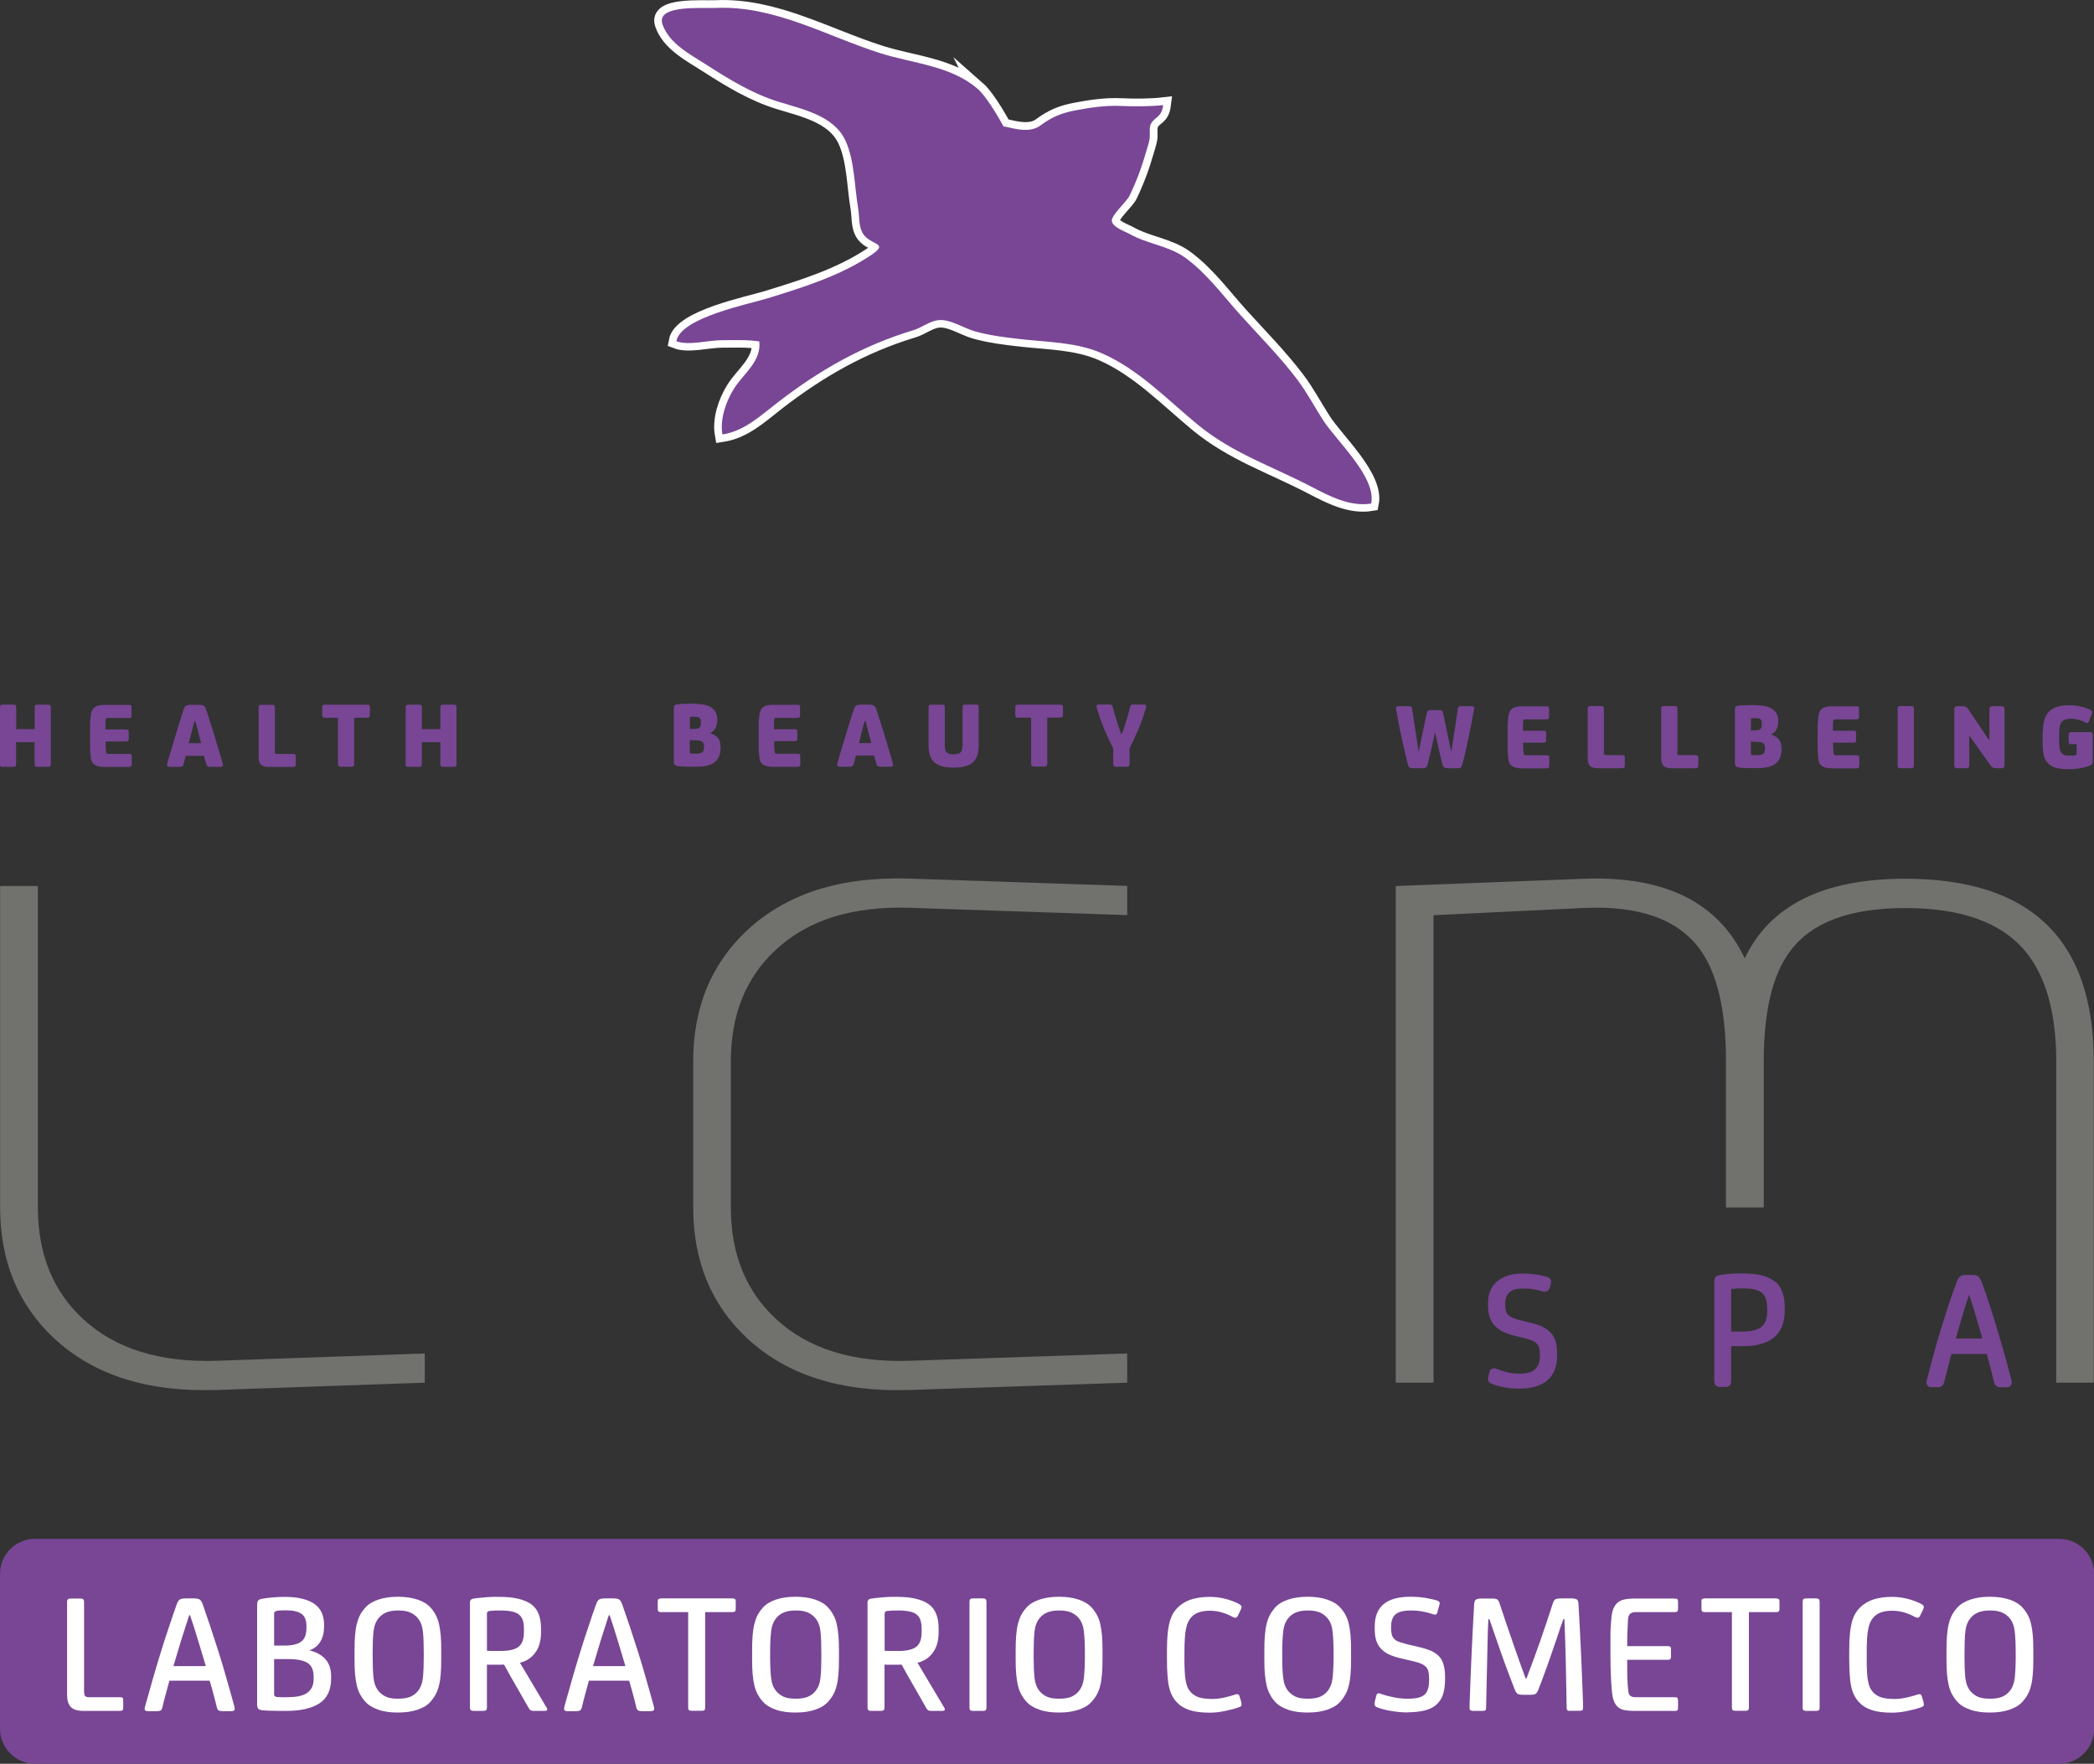 <?xml version="1.0" encoding="UTF-8"?>
<svg id="Livello_2" data-name="Livello 2" xmlns="http://www.w3.org/2000/svg" viewBox="0 0 166.38 140.14">
  <rect x="0" y="0" width="166.38" height="140.14" fill="#333333" stroke="none"/>
  <defs>
    <style>
      .cls-1 {
        fill: none;
        stroke: #fff;
        stroke-miterlimit: 22.93;
        stroke-width: 1.21px;
      }

      .cls-2 {
        fill: #71716e;
      }

      .cls-2, .cls-3, .cls-4 {
        stroke-width: 0px;
      }

      .cls-3 {
        fill: #fff;
      }

      .cls-4 {
        fill: #784695;
      }
    </style>
  </defs>
  <g id="Livello_1-2" data-name="Livello 1">
    <g>
      <path class="cls-1" d="M77.68,7.05c-2.12-1.84-5.11-2.01-7.69-2.82-4.3-1.36-8.46-3.82-13.11-3.61-1.1.05-4.79-.28-4.24,1.31.54,1.54,2.22,2.39,3.51,3.22,1.81,1.16,3.65,2.29,5.72,2.93,1.86.58,4.37,1.08,5.3,3.07.73,1.56.72,3.67,1.01,5.36.14.8-.02,1.75.64,2.34.68.62,1.71.52.41,1.4-2.5,1.67-5.41,2.57-8.27,3.45-1.48.46-6.88,1.52-7.22,3.4.96.37,2.54-.08,3.61-.08,1,0,2.03-.05,2.98.1.18,1.6-1.28,2.57-2.03,3.78-.63,1.01-1.11,2.42-.9,3.61,1.73-.27,2.99-1.45,4.31-2.48,3.36-2.61,6.81-4.58,10.88-5.81.65-.2,1.27-.71,1.95-.79.94-.11,1.98.61,2.87.87,1.21.35,2.47.5,3.72.64,2.14.24,4.42.24,6.42,1.12,2.89,1.26,5.17,3.65,7.59,5.65,2.8,2.31,5.94,3.32,9.11,4.98,1.42.74,3.04,1.58,4.7,1.31.43-2.1-2.79-5-3.83-6.65-.69-1.08-1.27-2.19-2.05-3.22-1.37-1.81-2.97-3.42-4.49-5.1-1.41-1.56-2.67-3.31-4.39-4.56-1.31-.95-3.01-1.09-4.41-1.88-.39-.22-1.37-.54-1.43-1.04-.05-.46,1.16-1.51,1.41-2.01.54-1.12.98-2.3,1.32-3.5.09-.32.21-.66.27-1,.05-.27-.04-.93.09-1.18.31-.62.86-.48.99-1.52-.94.11-2.29.12-3.34.07-1.24-.06-2.47.13-3.63.35-1.17.22-1.92.56-2.81,1.22-1,.74-2.74-.01-2.9.07,0,0-1.18-2.23-2.08-3.02Z"/>
      <path class="cls-4" d="M77.68,7.06c-2.12-1.84-5.11-2.01-7.69-2.82-4.3-1.36-8.46-3.82-13.11-3.61-1.1.05-4.79-.28-4.24,1.31.54,1.54,2.22,2.39,3.51,3.22,1.81,1.16,3.65,2.29,5.72,2.93,1.86.58,4.37,1.08,5.3,3.07.73,1.56.72,3.67,1.01,5.36.14.8-.02,1.75.64,2.34.68.62,1.71.52.41,1.4-2.5,1.67-5.41,2.57-8.27,3.45-1.48.46-6.88,1.52-7.22,3.4.96.37,2.54-.08,3.61-.08,1,0,2.03-.05,2.98.1.18,1.6-1.28,2.57-2.03,3.78-.63,1.01-1.11,2.42-.9,3.61,1.73-.27,2.98-1.45,4.31-2.48,3.36-2.61,6.81-4.58,10.88-5.81.65-.2,1.27-.71,1.95-.79.94-.11,1.98.61,2.87.87,1.21.35,2.47.5,3.72.64,2.14.24,4.42.24,6.42,1.12,2.89,1.26,5.17,3.65,7.59,5.65,2.8,2.31,5.94,3.32,9.11,4.98,1.42.74,3.04,1.58,4.7,1.31.43-2.1-2.79-5-3.84-6.65-.69-1.08-1.27-2.19-2.05-3.22-1.37-1.81-2.97-3.42-4.49-5.1-1.41-1.56-2.67-3.31-4.39-4.56-1.31-.95-3.01-1.09-4.41-1.88-.39-.22-1.37-.54-1.43-1.04-.05-.46,1.16-1.51,1.41-2.01.54-1.12.98-2.3,1.32-3.5.09-.32.21-.66.27-1,.05-.27-.04-.93.09-1.18.31-.62.86-.48.99-1.52-.94.11-2.29.12-3.34.07-1.24-.06-2.47.13-3.63.35-1.17.22-1.92.56-2.81,1.22-1,.74-2.74-.01-2.9.07,0,0-1.18-2.23-2.08-3.02"/>
      <path class="cls-4" d="M123.22,105.9c-.17-.19-.39-.35-.66-.48-.26-.13-.57-.23-.95-.32l-.82-.2c-.2-.05-.39-.11-.55-.17-.14-.05-.26-.13-.36-.21-.09-.08-.16-.18-.21-.3-.05-.13-.07-.3-.07-.5v-.13c0-.83.44-1.21,1.4-1.21.3,0,.57.02.79.05.22.03.47.09.75.17.16.05.29.04.4-.02.06-.04.15-.11.19-.25l.1-.33c.02-.12.02-.22-.02-.32-.07-.16-.25-.21-.31-.23-.27-.08-.56-.15-.88-.19-.33-.04-.68-.07-1.06-.07-.82,0-1.48.2-1.97.6-.51.41-.76,1.01-.76,1.78v.2c0,.66.18,1.18.52,1.55.33.36.84.63,1.51.79l.87.21c.26.07.47.14.64.21.15.07.27.14.35.24.08.09.14.2.17.33.04.14.06.33.06.54v.14c0,.44-.12.77-.38,1.01-.26.24-.67.36-1.24.36-.35,0-.67-.04-.99-.12-.32-.08-.6-.17-.83-.27-.15-.06-.28-.06-.39,0-.07.04-.15.11-.18.26l-.1.43c-.05.21.05.4.26.49.31.13.66.22,1.03.29.37.07.77.1,1.23.1.93,0,1.66-.22,2.17-.64.52-.43.79-1.1.79-1.97v-.21c0-.35-.04-.64-.11-.9-.07-.27-.2-.5-.38-.7"/>
      <path class="cls-4" d="M140.42,103.93v.17c0,.64-.15,1.08-.45,1.32-.31.25-.82.38-1.53.38h-.57c-.11,0-.22,0-.32,0v-3.3c0-.08.01-.08.07-.09.24-.03.55-.04.91-.04.71,0,1.2.12,1.48.37.27.24.4.64.4,1.2M141.02,101.82c-.28-.22-.63-.38-1.06-.49-.42-.1-.92-.15-1.48-.15-.34,0-.67.01-.99.03-.32.02-.61.06-.87.1-.14.03-.24.08-.31.16-.07.09-.1.2-.1.36v7.92c0,.27.17.45.43.45h.48c.26,0,.43-.18.43-.45v-2.79c.14,0,.26,0,.39,0h.6c1.03,0,1.83-.23,2.39-.67.58-.46.88-1.19.88-2.18v-.17c0-.48-.06-.9-.18-1.24-.13-.37-.33-.67-.61-.89"/>
      <path class="cls-4" d="M157.52,106.35h-2.12l.26-.9c.12-.4.23-.79.34-1.16h0c.07-.26.16-.54.27-.87.06-.19.12-.38.19-.56.06.18.12.37.18.56.11.33.2.62.27.87l.09.31c.08.28.17.56.25.85l.26.9ZM159.01,106.69c-.29-.98-.58-1.95-.88-2.87-.1-.3-.2-.59-.3-.89l-.04-.13c-.11-.35-.23-.68-.36-.99-.09-.21-.18-.34-.28-.41-.1-.07-.24-.1-.46-.1h-.47c-.22,0-.37.03-.46.1-.1.07-.18.19-.27.41-.12.31-.24.64-.36.99l-.35,1.03c-.32.97-.62,1.94-.89,2.88-.28.97-.55,1.98-.81,3.01-.03.15-.01.27.06.36.05.06.15.14.33.14h.52c.24,0,.42-.14.48-.38l.58-2.26h2.81c.1.35.19.69.28,1.04.1.4.21.81.31,1.23.06.24.24.38.48.38h.51c.18,0,.27-.07.32-.14.08-.1.1-.22.07-.39-.26-1.02-.53-2.02-.81-2.99"/>
      <path class="cls-2" d="M166.38,109.86h-3v-25.53c0-3.87-.83-6.79-2.47-8.76-1.9-2.28-5.07-3.42-9.52-3.42s-7.45,1.14-9.15,3.42c-1.4,1.86-2.1,4.78-2.1,8.76v11.61h-3v-11.61c0-4.06-.7-7.04-2.1-8.94-1.75-2.36-4.8-3.44-9.15-3.25l-11.99.58v37.14h-3v-39.46l14.99-.58c6.4-.23,10.65,1.88,12.74,6.33,2-4.22,6.25-6.33,12.74-6.33,9.99,0,14.99,4.84,14.99,14.51v25.53Z"/>
      <path class="cls-2" d="M89.56,109.86l-17.24.58c-5.5.19-9.82-1.18-12.97-4.12-2.85-2.67-4.27-6.13-4.27-10.39v-11.61c0-4.25,1.42-7.72,4.27-10.39,3.15-2.94,7.47-4.31,12.97-4.12l17.24.58v2.32l-17.24-.58c-4.55-.15-8.1.95-10.65,3.31-2.4,2.21-3.6,5.17-3.6,8.88v11.61c0,3.71,1.2,6.67,3.6,8.88,2.55,2.36,6.1,3.46,10.65,3.31l17.24-.58v2.32Z"/>
      <path class="cls-2" d="M33.74,109.86l-16.49.58c-5.5.19-9.82-1.18-12.97-4.12-2.85-2.67-4.27-6.13-4.27-10.39v-25.53h3v25.53c0,3.71,1.2,6.67,3.6,8.88,2.55,2.36,6.1,3.46,10.65,3.31l16.49-.58v2.32Z"/>
      <path class="cls-4" d="M4.03,60.69c0,.11-.02.17-.05.2-.03.03-.1.04-.22.04h-.74c-.12,0-.19-.01-.22-.04-.03-.03-.05-.09-.05-.2v-1.72h-1.47v1.72c0,.11-.02.17-.05.2-.03.03-.1.04-.22.04H.26c-.12,0-.19-.01-.22-.04-.03-.03-.04-.09-.04-.2v-4.46c0-.11.02-.17.05-.2.03-.03.1-.04.22-.04h.75c.12,0,.19.01.22.04.03.03.05.09.05.2v1.7h1.47v-1.7c0-.11.01-.17.04-.2.03-.03.1-.04.22-.04h.75c.12,0,.19.01.22.04.03.03.05.09.05.2v4.46Z"/>
      <path class="cls-4" d="M8.39,58.9c0,.16,0,.31.01.46,0,.15.02.28.03.4.01.06.03.09.05.11.02.02.06.03.11.03h1.62c.12,0,.19.01.22.04.03.03.04.09.04.2v.56c0,.09-.01.15-.04.19-.03.03-.1.05-.22.05h-1.84c-.19,0-.35-.01-.49-.04-.14-.02-.25-.07-.35-.13s-.17-.14-.22-.24c-.05-.1-.09-.23-.1-.4-.02-.23-.04-.47-.05-.72,0-.25,0-.5,0-.75v-.46c0-.16,0-.36,0-.58,0-.22.02-.44.04-.65.02-.2.05-.36.1-.48.05-.12.12-.22.21-.29.09-.07.21-.12.35-.15.14-.03.32-.04.52-.04h1.82c.12,0,.19.01.22.04.02.03.03.09.03.2v.57c0,.09-.01.15-.03.18-.02.03-.1.05-.22.05h-1.62c-.07,0-.12.01-.14.03-.03.02-.04.06-.05.12,0,.08,0,.19-.01.34,0,.15,0,.29-.01.42h1.61c.1,0,.16.01.2.04.03.03.05.09.05.18v.53c0,.08-.02.14-.05.16-.03.03-.1.04-.2.04h-1.62Z"/>
      <path class="cls-4" d="M15.98,59.05c-.03-.12-.06-.25-.1-.4-.04-.14-.08-.29-.12-.44-.04-.15-.08-.3-.12-.46-.04-.15-.08-.29-.11-.43h-.08c-.04.13-.08.27-.12.43-.04.15-.08.31-.12.46-.04.15-.08.3-.11.44-.04.14-.07.27-.1.4h1ZM16.78,60.93c-.08,0-.14,0-.19-.01-.05-.01-.09-.02-.11-.04-.03-.02-.05-.04-.06-.08-.01-.03-.03-.07-.04-.12l-.18-.63h-1.44l-.17.63s-.03.09-.04.12c-.01.03-.03.06-.06.08-.03.02-.07.04-.11.04-.05,0-.11.01-.19.01h-.66c-.09,0-.15-.01-.19-.03-.04-.02-.07-.07-.07-.13,0-.03,0-.07.02-.12.01-.06.04-.15.08-.3.21-.72.42-1.4.62-2.06.19-.66.4-1.31.61-1.94.04-.13.1-.22.18-.27.08-.05.2-.08.36-.08h.69c.16,0,.28.03.36.08.08.05.14.14.18.27.21.63.42,1.28.62,1.94.2.66.41,1.35.62,2.06.04.14.07.24.08.3.02.06.02.1.02.12,0,.07-.02.11-.06.13-.04.02-.11.03-.19.03h-.68Z"/>
      <path class="cls-4" d="M21.83,59.72c0,.06.01.1.04.13.03.03.07.05.15.05h1.22c.12,0,.2.02.22.05.03.03.04.1.04.2v.55c0,.1-.01.16-.04.19-.03.03-.1.05-.22.05h-1.85c-.32,0-.53-.06-.66-.19-.12-.12-.18-.34-.18-.64v-3.87c0-.11.02-.17.05-.2.03-.03.1-.04.22-.04h.76c.12,0,.19.01.22.04.03.02.04.09.04.2v3.48Z"/>
      <path class="cls-4" d="M25.85,57.03c-.1,0-.17-.01-.2-.05-.03-.03-.05-.09-.05-.18v-.57c0-.1.02-.17.05-.2.03-.03.1-.04.2-.04h3.29c.1,0,.17.01.2.04.03.03.05.09.05.2v.57c0,.09-.01.15-.05.18-.03.03-.1.05-.2.05h-1v3.65c0,.1-.02.16-.05.19-.03.03-.11.05-.23.05h-.73c-.12,0-.19-.02-.23-.05-.03-.03-.05-.1-.05-.19v-3.65h-1Z"/>
      <path class="cls-4" d="M36.27,60.69c0,.11-.02.17-.05.2-.03.03-.1.04-.22.04h-.74c-.12,0-.19-.01-.22-.04-.03-.03-.05-.09-.05-.2v-1.72h-1.47v1.72c0,.11-.02.17-.05.2-.03.03-.1.04-.22.04h-.76c-.12,0-.19-.01-.22-.04-.03-.03-.04-.09-.04-.2v-4.46c0-.11.02-.17.05-.2.03-.03.1-.04.22-.04h.75c.12,0,.19.01.22.04.03.03.05.09.05.2v1.7h1.47v-1.7c0-.11.01-.17.04-.2.03-.03.1-.04.22-.04h.75c.12,0,.19.01.22.04.03.03.05.09.05.2v4.46Z"/>
      <path class="cls-4" d="M54.82,59.75c0,.08.04.12.11.13.04,0,.08,0,.13,0h.26c.13,0,.23-.01.31-.03.07-.02.13-.05.18-.09.05-.04.09-.09.1-.16.02-.07.03-.14.03-.23v-.06c0-.18-.05-.3-.14-.37-.05-.04-.12-.07-.21-.09-.09-.02-.2-.03-.34-.03h-.44v.92ZM55.15,56.95h-.15s-.08,0-.11,0c-.05.01-.07.04-.07.08v.89h.34c.19,0,.33-.03.41-.1.08-.07.12-.19.12-.36v-.09c0-.15-.03-.25-.09-.31-.07-.08-.2-.11-.39-.11h-.07ZM55.04,55.92c.38,0,.69.03.94.08.25.06.45.14.61.27.13.11.23.23.3.38.07.15.1.32.1.51v.07c0,.25-.05.46-.15.63-.1.17-.23.3-.4.39v.02c.24.06.44.18.59.35.15.17.22.41.22.72v.1c0,.44-.12.78-.35,1.01-.3.32-.81.47-1.53.47h-.21c-.29,0-.55,0-.79-.01-.24,0-.42-.02-.52-.04-.12-.02-.2-.06-.24-.11-.04-.05-.07-.13-.07-.23v-4.26c0-.11.02-.19.06-.23.04-.04.11-.07.21-.08.17-.02.35-.04.55-.04.2,0,.4-.01.61-.01h.08Z"/>
      <path class="cls-4" d="M61.51,58.89c0,.16,0,.31.01.46,0,.15.02.28.03.4.01.06.03.09.05.11.03.02.06.03.11.03h1.62c.12,0,.19.01.22.04.03.03.04.09.04.2v.56c0,.09-.01.15-.04.19-.03.03-.1.05-.22.05h-1.84c-.19,0-.35-.01-.49-.04s-.25-.07-.35-.13-.17-.14-.22-.24c-.05-.1-.08-.23-.1-.4-.03-.23-.04-.47-.05-.72,0-.25,0-.5,0-.75v-.47c0-.16,0-.35,0-.57,0-.22.02-.44.04-.65.02-.2.05-.36.1-.48.05-.12.12-.22.21-.29.09-.07.21-.12.35-.15.14-.03.32-.04.52-.04h1.82c.12,0,.19.01.22.04.02.03.03.09.03.2v.57c0,.09-.01.15-.03.18-.02.03-.1.05-.22.05h-1.62c-.07,0-.12.01-.14.03-.03.02-.04.06-.05.12,0,.08,0,.19-.01.33,0,.15,0,.29-.01.42h1.61c.1,0,.16.01.2.04.03.03.05.09.05.18v.53c0,.08-.02.14-.05.16-.03.03-.1.04-.2.04h-1.62Z"/>
      <path class="cls-4" d="M69.23,59.04c-.03-.12-.07-.25-.1-.4-.04-.14-.08-.29-.12-.44-.04-.15-.08-.3-.12-.46-.04-.15-.08-.29-.11-.43h-.08c-.04.13-.08.27-.12.43-.04.15-.08.31-.12.46-.04.15-.08.3-.11.44-.04.14-.07.27-.1.4h1ZM70.03,60.92c-.08,0-.14,0-.19-.01-.05-.01-.09-.02-.11-.04-.03-.02-.05-.04-.06-.08-.01-.03-.03-.07-.04-.12l-.18-.63h-1.44l-.17.63s-.03.08-.04.12c-.01.03-.03.06-.06.08-.03.02-.07.04-.11.04-.05,0-.11.01-.19.01h-.66c-.09,0-.15-.01-.19-.03-.04-.02-.07-.07-.07-.13,0-.02,0-.07.02-.12.01-.06.04-.15.08-.3.21-.72.42-1.4.62-2.06.19-.66.4-1.31.61-1.94.04-.13.1-.22.18-.27.08-.05.2-.08.36-.08h.69c.16,0,.28.03.36.08.08.05.14.14.18.27.21.63.42,1.28.62,1.94.2.66.41,1.35.62,2.06.04.14.07.24.08.3s.02.1.02.12c0,.07-.02.11-.07.13-.04.02-.11.03-.19.03h-.68Z"/>
      <path class="cls-4" d="M76.49,56.22c0-.11.01-.17.04-.2.03-.03.1-.04.22-.04h.75c.12,0,.2.01.22.04.03.03.04.09.04.2v2.97c0,.33-.03.61-.1.82-.07.21-.19.39-.36.56-.31.28-.8.42-1.48.42h-.09c-.36,0-.66-.04-.9-.11-.24-.07-.44-.18-.59-.31-.17-.16-.29-.35-.36-.58-.07-.22-.1-.49-.1-.79v-2.97c0-.11.01-.17.04-.2.03-.03.1-.04.22-.04h.75c.12,0,.2.01.23.04.03.03.05.09.05.2v2.94c0,.15.01.28.03.38.02.1.06.18.12.23.1.1.28.15.53.15h.04c.25,0,.43-.05.53-.15.06-.06.09-.13.12-.23.02-.1.04-.23.04-.38v-2.94Z"/>
      <path class="cls-4" d="M80.92,57.02c-.1,0-.17-.01-.2-.05-.03-.03-.05-.09-.05-.18v-.57c0-.1.02-.17.05-.19.03-.03.1-.04.2-.04h3.29c.1,0,.17.01.2.04.03.03.05.09.05.19v.57c0,.09-.01.15-.05.18-.03.03-.09.05-.2.05h-1v3.65c0,.1-.02.16-.05.19-.04.03-.11.05-.23.05h-.72c-.12,0-.19-.02-.23-.05-.03-.03-.05-.1-.05-.19v-3.65h-1Z"/>
      <path class="cls-4" d="M88.7,60.92c-.1,0-.16-.02-.2-.05s-.05-.1-.05-.19v-1.22c-.11-.21-.23-.45-.35-.71-.12-.26-.24-.54-.36-.82-.12-.29-.23-.57-.33-.86-.1-.29-.19-.57-.27-.84-.05-.17,0-.25.14-.25h.8c.11,0,.19,0,.23.02s.08.07.1.16c.04.16.09.34.14.53.06.19.11.38.18.58s.12.38.18.56c.06.18.12.35.18.5h.04c.06-.15.12-.31.18-.5.06-.18.12-.37.18-.56.06-.19.11-.39.17-.58.05-.19.1-.37.14-.53.03-.1.06-.15.1-.16.04-.01.12-.02.23-.02h.78c.14,0,.19.08.15.25-.08.27-.17.55-.27.84-.1.29-.21.57-.33.85-.12.28-.24.55-.36.82-.12.26-.24.5-.35.71v1.23c0,.09-.02.15-.05.19-.03.03-.1.05-.2.05h-.8Z"/>
      <path class="cls-4" d="M114,58.27c-.09.46-.19.9-.29,1.34-.1.43-.2.83-.29,1.18-.03.09-.07.15-.12.19-.06.04-.16.06-.31.06h-.69c-.14,0-.24-.02-.3-.05-.06-.04-.1-.1-.12-.18-.18-.71-.35-1.45-.52-2.22-.17-.77-.31-1.53-.44-2.28-.01-.07,0-.12.03-.15.03-.03.1-.05.2-.05h.75c.09,0,.16.01.21.03.05.02.08.08.09.16.1.69.19,1.3.28,1.85s.16,1.05.23,1.52h.03c.05-.25.11-.52.16-.79.06-.27.12-.55.17-.81s.11-.52.16-.77c.05-.25.1-.48.15-.69.02-.07.05-.12.1-.15.05-.03.12-.04.22-.04h.63c.1,0,.18.01.23.04.05.03.08.08.09.15.05.21.1.44.15.69.05.25.1.51.16.77.06.27.11.54.17.81.06.27.11.54.17.79h.03c.07-.47.15-.97.23-1.52.08-.54.18-1.16.28-1.85.01-.09.04-.14.09-.16.05-.02.12-.03.21-.03h.76c.1,0,.17.02.2.05.03.03.04.08.03.15-.13.75-.28,1.51-.44,2.28-.16.77-.33,1.51-.51,2.22-.03.09-.07.15-.12.18-.05.03-.15.05-.3.05h-.69c-.15,0-.25-.02-.31-.06-.06-.04-.1-.1-.13-.19-.09-.35-.19-.74-.29-1.18-.1-.43-.2-.88-.29-1.34h-.05Z"/>
      <path class="cls-4" d="M121.02,59.01c0,.16,0,.31.01.46,0,.15.02.28.03.4.01.06.03.09.05.11.03.02.06.03.11.03h1.62c.12,0,.19.01.22.04.03.03.04.09.04.2v.56c0,.09-.02.15-.04.19-.03.03-.1.05-.22.05h-1.84c-.19,0-.35-.01-.49-.04-.14-.02-.25-.07-.35-.13-.09-.06-.17-.14-.22-.24-.05-.1-.08-.23-.1-.4-.03-.23-.04-.47-.05-.72s0-.5,0-.75v-.47c0-.16,0-.35,0-.57,0-.22.02-.44.04-.65.02-.2.05-.36.1-.48.05-.12.12-.22.21-.29.09-.07.21-.12.35-.15.14-.03.32-.04.52-.04h1.82c.12,0,.19.01.22.04.02.03.03.09.03.2v.57c0,.09-.01.15-.03.18-.02.03-.1.05-.22.05h-1.62c-.07,0-.12.01-.14.03-.03.02-.04.06-.05.12,0,.08,0,.19-.01.33,0,.15,0,.29-.01.42h1.61c.1,0,.16.01.19.04.03.03.05.09.05.18v.53c0,.08-.02.14-.05.16-.03.03-.1.04-.19.04h-1.62Z"/>
      <path class="cls-4" d="M127.42,59.82c0,.06.01.1.04.13.03.03.07.05.15.05h1.22c.12,0,.2.02.23.05.03.03.04.1.04.2v.55c0,.1-.02.16-.04.19-.03.03-.1.05-.23.05h-1.84c-.32,0-.53-.06-.66-.19-.12-.12-.18-.34-.18-.64v-3.87c0-.11.01-.17.05-.2.03-.03.1-.04.22-.04h.76c.12,0,.19.01.22.04.03.02.04.09.04.2v3.48Z"/>
      <path class="cls-4" d="M133.26,59.82c0,.06.01.1.04.13.03.03.07.05.15.05h1.22c.12,0,.2.02.23.05.03.03.04.1.04.2v.55c0,.1-.02.16-.04.19-.03.03-.1.05-.23.05h-1.84c-.32,0-.53-.06-.66-.19-.12-.12-.18-.34-.18-.64v-3.87c0-.11.01-.17.05-.2.03-.03.1-.04.22-.04h.76c.12,0,.19.01.22.04.03.02.04.09.04.2v3.48Z"/>
      <path class="cls-4" d="M139.12,59.87c0,.08.04.12.11.13.04,0,.09,0,.13,0h.26c.13,0,.24-.01.31-.03.07-.02.13-.05.18-.09.05-.04.09-.09.1-.16.02-.07.03-.14.03-.23v-.06c0-.18-.05-.3-.14-.37-.05-.04-.12-.07-.21-.09-.09-.02-.2-.03-.33-.03h-.44v.92ZM139.45,57.06h-.15s-.08,0-.11,0c-.05.01-.07.04-.07.08v.89h.34c.19,0,.33-.03.41-.1.08-.07.12-.19.12-.36v-.09c0-.15-.03-.25-.09-.31-.07-.08-.2-.11-.39-.11h-.07ZM139.34,56.03c.38,0,.69.03.94.08.25.06.45.14.61.27.13.11.23.23.3.38.07.14.1.32.1.51v.07c0,.25-.05.46-.15.63-.1.17-.23.3-.4.39v.02c.24.06.44.18.59.35.15.17.22.41.22.72v.1c0,.44-.12.78-.35,1.01-.3.32-.81.47-1.53.47h-.21c-.28,0-.55,0-.79-.01-.24,0-.42-.02-.52-.04-.12-.02-.2-.06-.24-.11-.04-.05-.06-.13-.06-.23v-4.26c0-.11.02-.19.06-.23.04-.04.11-.07.21-.08.17-.02.35-.04.55-.04.2,0,.4-.01.61-.01h.08Z"/>
      <path class="cls-4" d="M145.65,59.01c0,.16,0,.31.01.46,0,.15.02.28.03.4.01.06.03.09.05.11.03.02.06.03.11.03h1.62c.12,0,.19.01.22.04.03.03.04.09.04.2v.56c0,.09-.02.15-.04.19-.03.03-.1.05-.22.05h-1.84c-.19,0-.35-.01-.49-.04-.14-.02-.25-.07-.35-.13s-.17-.14-.22-.24c-.05-.1-.08-.23-.1-.4-.03-.23-.04-.47-.05-.72s0-.5,0-.75v-.47c0-.16,0-.35,0-.57,0-.22.02-.44.04-.65.02-.2.05-.36.1-.48.05-.12.12-.22.21-.29.09-.07.21-.12.35-.15.14-.03.32-.04.52-.04h1.82c.12,0,.19.01.22.04.02.03.03.09.03.2v.57c0,.09-.01.15-.03.18-.02.03-.1.05-.22.05h-1.62c-.07,0-.12.01-.14.03-.02.02-.04.06-.05.12,0,.08,0,.19-.01.33,0,.15,0,.29-.01.42h1.61c.1,0,.16.01.19.04.03.03.05.09.05.18v.53c0,.08-.02.14-.05.16-.03.03-.1.04-.19.04h-1.62Z"/>
      <path class="cls-4" d="M152.07,60.8c0,.11-.02.17-.05.2-.03.03-.1.04-.22.04h-.75c-.12,0-.19-.01-.22-.04-.03-.03-.05-.09-.05-.2v-4.46c0-.11.01-.17.05-.2.03-.03.1-.04.22-.04h.75c.12,0,.19.01.22.04.03.03.05.09.05.2v4.46Z"/>
      <path class="cls-4" d="M156.49,58.47h-.02v2.31c0,.11-.02.18-.06.21-.04.03-.11.05-.21.05h-.64c-.1,0-.17-.02-.22-.05-.04-.03-.06-.1-.06-.21v-4.42c0-.1.02-.17.06-.2.04-.03.11-.05.2-.05h.34c.12,0,.22.01.29.04.07.03.14.09.2.17l1.68,2.5h.02v-2.45c0-.11.02-.18.07-.21.04-.03.11-.05.22-.05h.64c.1,0,.17.02.21.05.04.03.06.1.06.21v4.42c0,.1-.02.17-.06.2s-.11.05-.21.05h-.34c-.12,0-.22-.01-.29-.04-.07-.03-.14-.08-.2-.17l-1.68-2.36Z"/>
      <path class="cls-4" d="M162.32,58.13c0-.38.04-.69.12-.95.08-.26.2-.47.37-.64.17-.17.38-.3.64-.38.26-.08.59-.12.98-.12h.07c.14,0,.29.01.44.03.15.02.3.05.44.08.14.03.28.07.4.12.12.04.23.09.32.14.05.02.09.05.1.08.02.03.03.05.03.08,0,.03,0,.05-.01.09,0,.03-.02.08-.05.14l-.2.52c-.05.13-.13.16-.24.1-.19-.1-.39-.18-.57-.23-.19-.05-.39-.08-.61-.08h-.04c-.34,0-.58.09-.72.28-.07.1-.11.22-.14.36-.03.14-.04.33-.04.56v.58c0,.26.02.46.05.61.03.15.08.27.16.35.06.07.14.12.24.15.1.03.23.04.39.04h.04c.07,0,.14,0,.21,0,.07,0,.12-.01.16-.02.06-.01.09-.03.11-.06.02-.03.03-.07.03-.13v-.7h-.4c-.09,0-.15-.01-.18-.04-.03-.02-.05-.08-.05-.17v-.51c0-.1.02-.16.05-.19.03-.03.09-.05.17-.05h1.45c.09,0,.15.02.19.06.03.04.05.1.05.19v2.05c0,.1-.02.17-.05.23-.03.05-.09.1-.18.13-.1.05-.23.08-.36.12-.13.03-.27.06-.41.09-.14.02-.27.04-.41.06-.13.01-.26.02-.38.02h-.1c-.41,0-.75-.04-1.01-.11-.27-.07-.48-.19-.64-.35-.17-.17-.29-.38-.35-.65-.06-.26-.09-.6-.09-.99v-.88Z"/>
      <path class="cls-4" d="M2.77,122.27h160.85c1.52,0,2.77,1.25,2.77,2.77v12.33c0,1.52-1.24,2.77-2.77,2.77H2.77C1.25,140.14,0,138.89,0,137.37v-12.33c0-1.52,1.24-2.77,2.77-2.77"/>
      <path class="cls-3" d="M6.69,134.48c0,.14.03.24.08.29.06.05.16.08.32.08h2.42c.12,0,.2.02.23.05.04.03.05.1.05.2v.59c0,.09-.02.16-.05.19-.04.04-.12.06-.23.06h-2.85c-.49,0-.83-.1-1.03-.31s-.3-.52-.3-.93v-7.4c0-.11.02-.19.07-.23.05-.04.12-.06.23-.06h.75c.11,0,.19.02.23.06.05.04.07.12.07.23v7.18Z"/>
      <path class="cls-3" d="M15.03,128.34c-.21.64-.42,1.3-.64,2-.21.7-.41,1.38-.61,2.04h2.57c-.19-.66-.4-1.34-.61-2.04-.21-.7-.42-1.36-.64-2h-.08ZM15.37,127c.23,0,.39.03.48.08.09.05.17.17.25.37.19.55.4,1.15.61,1.78.21.64.42,1.29.64,1.97s.42,1.36.62,2.07c.2.7.4,1.39.59,2.09.02.07.04.15.06.22.02.07.03.14.03.21,0,.11-.09.17-.28.17h-.66c-.16,0-.27-.02-.33-.05-.06-.03-.11-.11-.15-.24-.07-.31-.16-.66-.26-1.03-.1-.37-.2-.74-.31-1.1h-3.2c-.1.36-.2.73-.3,1.1-.1.37-.19.72-.26,1.03-.04.13-.08.21-.14.24-.06.03-.17.05-.33.05h-.66c-.18,0-.28-.05-.28-.17,0-.06.01-.13.04-.21.02-.07.04-.15.06-.22.19-.69.39-1.39.59-2.09.2-.7.41-1.39.62-2.07.21-.68.42-1.33.64-1.97.21-.64.41-1.23.61-1.78.07-.19.16-.32.25-.37.09-.05.25-.08.48-.08h.58Z"/>
      <path class="cls-3" d="M21.78,131.82v2.76c0,.1.02.17.07.2.05.03.11.05.18.06.12,0,.25.01.39.01h.41c.32,0,.61-.02.87-.07.26-.05.48-.13.66-.24.18-.12.32-.27.42-.46.1-.19.14-.43.14-.71v-.14c0-.53-.16-.9-.48-1.1-.32-.21-.85-.31-1.57-.31h-1.08ZM21.93,128.02c-.05.02-.09.04-.12.06-.02.02-.03.07-.03.14v2.53h.81c.63,0,1.08-.11,1.35-.32.28-.21.41-.58.41-1.11v-.12c0-.46-.13-.78-.39-.97-.26-.18-.66-.28-1.19-.28-.18,0-.35,0-.49.01-.14,0-.26.02-.35.04M22.63,126.88c1,0,1.77.18,2.31.53.54.36.81.92.81,1.69v.15c0,.46-.1.86-.3,1.19-.2.33-.49.56-.87.69h0c.52.12.94.34,1.26.68.31.34.47.8.47,1.38v.15c0,.93-.31,1.6-.93,2s-1.5.6-2.63.6c-.36,0-.7,0-1.02-.01-.32,0-.62-.02-.88-.04-.16-.02-.27-.06-.33-.12-.06-.07-.09-.18-.09-.33v-7.92c0-.17.03-.28.08-.35.05-.06.15-.11.31-.14.27-.05.56-.08.88-.11.32-.03.63-.04.95-.04"/>
      <path class="cls-3" d="M33.67,131.31c0-.69-.02-1.26-.07-1.7-.05-.44-.19-.79-.42-1.06-.17-.19-.37-.34-.61-.44-.24-.1-.55-.15-.93-.15s-.69.05-.93.15c-.24.1-.45.24-.61.44-.23.27-.37.62-.42,1.06-.05.44-.07,1.01-.07,1.7v.32c0,.69.02,1.26.07,1.7.05.44.19.79.42,1.06.17.19.37.34.61.44.24.1.55.14.93.14s.69-.05.93-.14c.24-.1.45-.24.61-.44.23-.27.37-.62.42-1.06.05-.44.07-1.01.07-1.7v-.32ZM35.06,131.8c0,.46-.01.86-.04,1.21-.03.35-.07.65-.14.91-.06.26-.15.5-.26.7-.11.21-.25.4-.41.59-.24.27-.58.48-1.02.63-.44.15-.96.23-1.57.23s-1.13-.07-1.57-.23c-.44-.15-.78-.36-1.02-.63-.17-.18-.3-.38-.42-.59-.11-.21-.2-.44-.26-.7-.06-.26-.11-.57-.14-.91-.03-.35-.04-.75-.04-1.21v-.64c0-.46.01-.86.04-1.21.03-.35.07-.65.14-.92.07-.27.15-.5.26-.71.11-.21.25-.4.42-.59.24-.27.58-.48,1.02-.63.44-.15.96-.23,1.57-.23s1.13.08,1.57.23c.44.15.78.36,1.02.63.17.18.3.38.41.59.11.21.2.44.26.71.06.27.11.57.14.92.03.35.04.75.04,1.21v.64Z"/>
      <path class="cls-3" d="M38.68,131.16c.14,0,.29.02.46.02.17,0,.35,0,.53,0,.37,0,.68-.02.93-.08.25-.05.45-.14.6-.25.15-.12.26-.28.33-.48.07-.2.1-.45.1-.76v-.18c0-.27-.03-.51-.09-.69-.06-.19-.16-.34-.3-.45-.14-.12-.33-.2-.57-.25-.24-.05-.53-.08-.88-.08-.38,0-.68.01-.91.04-.13.02-.19.09-.19.22v2.93ZM37.33,127.39c0-.22.09-.34.28-.37.14-.02.29-.04.46-.06.17-.02.35-.03.54-.05s.38-.02.57-.03c.19,0,.37,0,.54,0,1.09,0,1.9.19,2.45.56.55.37.82,1.03.82,1.97v.26c0,.68-.15,1.23-.46,1.64-.3.42-.71.68-1.22.8l1.95,3.28c.07.13.13.22.17.28.04.05.05.11.05.15,0,.08-.06.12-.19.12h-.88c-.12,0-.2-.02-.25-.05-.05-.03-.09-.08-.14-.16-.3-.53-.64-1.11-.99-1.73-.36-.62-.69-1.2-.98-1.74-.1,0-.21.01-.32.01h-.67c-.13,0-.25,0-.37-.01v3.39c0,.12-.02.2-.07.23-.05.04-.12.06-.23.06h-.75c-.11,0-.19-.02-.23-.06-.05-.04-.07-.11-.07-.23v-8.26Z"/>
      <path class="cls-3" d="M48.37,128.34c-.21.64-.42,1.3-.64,2-.21.7-.41,1.38-.61,2.04h2.57c-.19-.66-.4-1.34-.61-2.04-.21-.7-.42-1.36-.64-2h-.08ZM48.7,127c.23,0,.39.03.48.08.09.05.17.17.25.37.19.55.4,1.15.61,1.78.21.64.42,1.29.64,1.97s.42,1.36.62,2.07c.2.7.4,1.39.59,2.09.02.07.04.15.06.22.02.07.03.14.03.21,0,.11-.09.17-.28.17h-.66c-.16,0-.27-.02-.33-.05-.06-.03-.11-.11-.15-.24-.07-.31-.16-.66-.26-1.03-.1-.37-.2-.74-.31-1.1h-3.2c-.1.36-.2.73-.3,1.1-.1.37-.19.72-.26,1.03-.04.13-.09.21-.15.24-.06.03-.17.05-.32.05h-.66c-.18,0-.28-.05-.28-.17,0-.06.01-.13.03-.21.02-.07.04-.15.06-.22.19-.69.39-1.39.59-2.09.2-.7.41-1.39.62-2.07.21-.68.42-1.33.64-1.97.21-.64.41-1.23.61-1.78.07-.19.16-.32.25-.37.09-.05.25-.08.48-.08h.58Z"/>
      <path class="cls-3" d="M56.03,128.09v7.57c0,.11-.02.18-.06.22-.04.04-.12.05-.23.05h-.77c-.11,0-.19-.02-.23-.05-.04-.04-.06-.11-.06-.22v-7.57h-2.14c-.12,0-.2-.02-.23-.06-.03-.04-.05-.11-.05-.21v-.56c0-.11.02-.18.07-.21.05-.03.11-.05.21-.05h5.64c.09,0,.16.02.21.05.05.03.07.1.07.21v.56c0,.1-.02.17-.05.21-.03.04-.11.06-.23.06h-2.14Z"/>
      <path class="cls-3" d="M65.26,131.31c0-.69-.02-1.26-.07-1.7-.05-.44-.19-.79-.42-1.06-.17-.19-.37-.34-.61-.44-.24-.1-.55-.15-.93-.15s-.69.05-.93.15c-.24.1-.45.24-.61.44-.23.27-.37.62-.42,1.06-.05.44-.08,1.01-.08,1.7v.32c0,.69.03,1.26.08,1.7.05.44.19.79.42,1.06.17.19.37.34.61.44.24.1.55.14.93.14s.69-.05.93-.14c.24-.1.45-.24.61-.44.23-.27.37-.62.42-1.06.05-.44.07-1.01.07-1.7v-.32ZM66.66,131.8c0,.46-.01.86-.04,1.21-.03.35-.07.65-.14.91-.06.26-.15.5-.26.7-.11.21-.25.4-.42.59-.24.27-.58.48-1.02.63-.44.15-.96.23-1.57.23s-1.13-.07-1.57-.23c-.44-.15-.78-.36-1.02-.63-.17-.18-.3-.38-.42-.59-.11-.21-.2-.44-.26-.7-.06-.26-.11-.57-.14-.91-.03-.35-.04-.75-.04-1.21v-.64c0-.46.01-.86.04-1.21.03-.35.07-.65.14-.92.07-.27.15-.5.26-.71.11-.21.25-.4.42-.59.24-.27.58-.48,1.02-.63.44-.15.96-.23,1.57-.23s1.13.08,1.57.23c.44.15.78.36,1.02.63.17.18.3.38.42.59.11.21.2.44.26.71.06.27.11.57.14.92.03.35.04.75.04,1.21v.64Z"/>
      <path class="cls-3" d="M70.28,131.16c.14,0,.29.02.46.02.17,0,.35,0,.53,0,.37,0,.68-.02.93-.08.25-.05.45-.14.6-.25.15-.12.26-.28.33-.48.07-.2.1-.45.1-.76v-.18c0-.27-.03-.51-.09-.69-.06-.19-.16-.34-.3-.45-.14-.12-.33-.2-.57-.25-.24-.05-.53-.08-.88-.08-.38,0-.68.01-.91.04-.13.02-.19.09-.19.22v2.93ZM68.92,127.39c0-.22.09-.34.28-.37.14-.02.29-.04.46-.06.17-.02.35-.03.54-.05s.38-.02.57-.03c.19,0,.37,0,.54,0,1.09,0,1.9.19,2.45.56.55.37.82,1.03.82,1.97v.26c0,.68-.15,1.23-.46,1.64-.3.42-.71.68-1.22.8l1.95,3.28c.07.13.13.22.17.28.04.05.05.11.05.15,0,.08-.06.12-.19.12h-.88c-.12,0-.2-.02-.25-.05-.05-.03-.09-.08-.14-.16-.3-.53-.64-1.11-.99-1.73-.36-.62-.69-1.2-.98-1.74-.1,0-.21.01-.32.01h-.67c-.13,0-.25,0-.37-.01v3.39c0,.12-.02.2-.07.23-.05.04-.12.06-.23.06h-.75c-.11,0-.19-.02-.23-.06-.05-.04-.07-.11-.07-.23v-8.26Z"/>
      <path class="cls-3" d="M78.08,127c.11,0,.19.02.23.06.05.04.07.12.07.23v8.36c0,.12-.02.2-.07.24-.05.04-.12.05-.23.05h-.75c-.11,0-.19-.02-.23-.05-.05-.04-.07-.12-.07-.24v-8.36c0-.11.02-.19.06-.23.04-.04.12-.06.23-.06h.76Z"/>
      <path class="cls-3" d="M86.2,131.31c0-.69-.03-1.26-.08-1.7-.05-.44-.19-.79-.42-1.06-.17-.19-.37-.34-.61-.44-.24-.1-.55-.15-.93-.15s-.69.05-.93.15c-.24.1-.45.24-.61.44-.23.27-.37.62-.42,1.06-.05.44-.07,1.01-.07,1.7v.32c0,.69.02,1.26.07,1.7.05.44.19.79.42,1.06.17.19.37.34.61.44.24.1.55.14.93.14s.69-.05.93-.14c.24-.1.45-.24.61-.44.23-.27.37-.62.42-1.06.05-.44.08-1.01.08-1.7v-.32ZM87.6,131.8c0,.46-.01.86-.04,1.21-.03.35-.07.65-.14.91-.06.26-.15.5-.26.7-.11.21-.25.4-.42.59-.24.27-.58.48-1.02.63-.44.15-.96.23-1.57.23s-1.13-.07-1.57-.23c-.44-.15-.78-.36-1.02-.63-.17-.18-.3-.38-.42-.59-.11-.21-.2-.44-.26-.7-.06-.26-.11-.57-.14-.91-.03-.35-.04-.75-.04-1.21v-.64c0-.46.01-.86.04-1.21.03-.35.07-.65.14-.92.07-.27.15-.5.26-.71.11-.21.25-.4.42-.59.24-.27.58-.48,1.02-.63.44-.15.96-.23,1.57-.23s1.13.08,1.57.23c.44.15.78.36,1.02.63.17.18.3.38.42.59.11.21.2.44.26.71.06.27.11.57.14.92.03.35.04.75.04,1.21v.64Z"/>
      <path class="cls-3" d="M98.51,127.49c.09.06.14.11.14.18,0,.07-.04.18-.11.33l-.21.42c-.05.08-.11.12-.18.12-.05,0-.11-.02-.18-.05-.28-.16-.57-.28-.87-.37-.3-.09-.63-.14-.97-.14-.67,0-1.16.17-1.46.5-.1.11-.19.24-.26.38-.07.14-.13.32-.17.53-.05.22-.08.48-.1.79-.02.31-.03.69-.03,1.14v.32c0,.44,0,.82.02,1.12.01.3.04.56.08.78.04.21.09.39.15.53.06.14.15.26.25.38.17.19.4.33.67.42.27.08.62.12,1.03.12.29,0,.59-.03.92-.1.33-.07.61-.15.85-.23.05-.02.09-.03.12-.04.04,0,.07-.01.1-.01.08,0,.14.04.17.12l.08.26c.05.14.07.23.08.29.01.05.02.1.02.15,0,.1-.06.17-.17.2-.31.12-.69.22-1.12.31-.43.09-.85.14-1.24.14-.66,0-1.2-.07-1.62-.21-.41-.14-.74-.34-.98-.6-.16-.17-.29-.35-.39-.55-.11-.2-.19-.44-.25-.71-.06-.27-.1-.59-.12-.95-.03-.36-.04-.78-.04-1.26v-.64c0-.54.02-1.01.06-1.4.04-.39.11-.73.19-1.01.09-.28.2-.52.35-.72.14-.2.31-.37.52-.53.28-.21.6-.37.99-.47.38-.1.82-.15,1.3-.15.44,0,.87.06,1.29.17.41.11.78.26,1.11.44"/>
      <path class="cls-3" d="M105.96,131.31c0-.69-.03-1.26-.08-1.7-.05-.44-.19-.79-.42-1.06-.17-.19-.37-.34-.61-.44-.24-.1-.55-.15-.93-.15s-.69.05-.93.15c-.24.1-.45.24-.61.44-.23.27-.37.62-.42,1.06-.05.44-.08,1.01-.08,1.7v.32c0,.69.02,1.26.08,1.7.05.44.19.79.42,1.06.17.19.37.34.61.44.24.1.55.14.93.14s.69-.05.93-.14c.24-.1.45-.24.61-.44.23-.27.37-.62.42-1.06.05-.44.08-1.01.08-1.7v-.32ZM107.35,131.8c0,.46-.01.86-.04,1.21-.03.35-.07.65-.14.91-.06.26-.15.5-.26.7s-.25.4-.42.59c-.24.27-.58.48-1.02.63-.44.15-.96.23-1.57.23s-1.13-.07-1.57-.23c-.44-.15-.78-.36-1.02-.63-.17-.18-.3-.38-.41-.59-.11-.21-.2-.44-.26-.7-.06-.26-.11-.57-.14-.91-.03-.35-.04-.75-.04-1.21v-.64c0-.46.01-.86.04-1.21.03-.35.07-.65.14-.92.06-.27.15-.5.26-.71.11-.21.25-.4.41-.59.24-.27.58-.48,1.02-.63.44-.15.96-.23,1.57-.23s1.13.08,1.57.23c.44.15.78.36,1.02.63.17.18.31.38.42.59.11.21.2.44.26.71.06.27.11.57.14.92.03.35.04.75.04,1.21v.64Z"/>
      <path class="cls-3" d="M111.83,136.06c-.41,0-.83-.04-1.26-.11-.44-.07-.82-.17-1.14-.29-.14-.06-.21-.13-.21-.23,0-.02,0-.05,0-.1,0-.05.02-.11.03-.19l.11-.43c.03-.11.09-.17.18-.17.05,0,.12.02.22.06.29.1.62.19.98.26.36.08.75.11,1.16.11.64,0,1.07-.11,1.3-.33.23-.22.35-.59.35-1.11v-.14c0-.23-.02-.42-.05-.57-.04-.15-.1-.28-.2-.38-.1-.1-.23-.19-.4-.26-.17-.07-.39-.14-.67-.2l-.94-.22c-.36-.08-.67-.19-.93-.31-.26-.12-.47-.28-.64-.46-.16-.18-.29-.39-.37-.64s-.12-.55-.12-.9v-.22c0-1.58.94-2.36,2.83-2.36.43,0,.83.03,1.2.09.37.06.67.13.9.2.16.06.23.12.23.21,0,.05,0,.1-.03.17-.02.07-.04.15-.07.26l-.08.3c-.03.13-.09.19-.19.19-.06,0-.12-.01-.18-.04-.3-.1-.59-.17-.87-.22-.28-.05-.57-.07-.87-.07-.56,0-.97.1-1.21.3-.24.2-.36.54-.36.99v.14c0,.22.03.4.07.54.05.14.13.25.23.34.11.09.24.16.41.21.17.05.36.11.58.17l.94.22c.36.08.67.18.93.29.26.11.47.26.64.43.17.18.29.4.37.68.08.27.12.61.12,1v.16c0,.48-.06.89-.17,1.22s-.3.6-.54.81c-.24.21-.55.36-.93.45-.38.09-.83.14-1.35.14"/>
      <path class="cls-3" d="M124.8,135.94c-.12,0-.2-.01-.25-.04-.05-.03-.07-.1-.07-.23-.02-1.21-.04-2.41-.07-3.61-.03-1.2-.06-2.33-.11-3.41h-.08c-.16.43-.32.9-.48,1.39-.17.5-.34.99-.51,1.49-.17.5-.35.98-.52,1.45-.17.47-.33.9-.49,1.3-.08.18-.16.3-.26.33-.1.04-.23.05-.4.05h-.54c-.17,0-.3-.02-.39-.05-.1-.04-.18-.15-.26-.33-.16-.4-.32-.83-.5-1.3-.18-.47-.35-.95-.53-1.45-.18-.5-.35-.99-.52-1.49-.17-.5-.33-.96-.48-1.39h-.08c-.03.52-.05,1.06-.06,1.63-.01.57-.03,1.16-.04,1.75-.01.6-.03,1.2-.04,1.82-.01.61-.03,1.22-.04,1.82,0,.13-.02.21-.07.23-.05.03-.12.04-.23.04h-.72c-.19,0-.29-.06-.29-.19,0-.07,0-.15,0-.24,0-.09,0-.15,0-.2.05-1.35.1-2.69.16-4,.06-1.31.13-2.6.2-3.87.02-.19.07-.3.15-.35.08-.05.22-.08.43-.08h.76c.11,0,.21,0,.28.01.08,0,.14.03.19.05.05.03.09.07.12.12.03.06.07.13.1.24.33.99.67,2.01,1.03,3.04.35,1.03.7,1.99,1.03,2.89h.07c.34-.89.69-1.86,1.06-2.89.36-1.03.7-2.04,1.02-3.04.06-.2.14-.33.23-.37.09-.04.25-.06.48-.06h.76c.21,0,.36.03.44.08.08.05.13.17.14.35.07,1.27.14,2.56.2,3.87.06,1.31.11,2.65.16,4,0,.05,0,.11,0,.19,0,.08,0,.17,0,.25s-.03.14-.08.16c-.05.02-.13.03-.23.03h-.7Z"/>
      <path class="cls-3" d="M129.85,135.94c-.3,0-.55-.02-.76-.06-.21-.04-.39-.12-.53-.24-.14-.12-.25-.28-.33-.49-.08-.21-.13-.47-.16-.8-.04-.39-.06-.82-.08-1.3-.02-.48-.03-.93-.03-1.34v-1.16c0-.23,0-.46,0-.7s.01-.48.03-.71c.01-.23.03-.44.05-.63.03-.3.08-.54.17-.73.08-.19.2-.35.34-.46.14-.11.32-.2.54-.24.22-.05.48-.07.78-.07h3.18c.12,0,.2.02.23.06.03.04.05.11.05.21v.54c0,.1-.02.17-.05.21-.03.04-.11.06-.23.06h-3.07c-.19,0-.34.04-.44.12-.1.08-.16.21-.18.4-.02.27-.03.6-.05.98-.01.38-.02.79-.02,1.2h3.2c.12,0,.19.02.23.05.03.04.05.11.05.21v.57c0,.09-.02.16-.05.2-.03.04-.11.06-.23.06h-3.2c0,.51,0,.97.01,1.38.01.41.04.78.08,1.11.02.18.07.31.17.38s.23.1.42.1h3.07c.13,0,.21.02.24.05.03.04.05.11.05.21v.57c0,.1-.02.17-.05.21-.03.04-.11.05-.24.05h-3.18Z"/>
      <path class="cls-3" d="M138.96,128.09v7.57c0,.11-.02.18-.06.22-.04.04-.12.05-.23.05h-.77c-.11,0-.19-.02-.23-.05-.04-.04-.06-.11-.06-.22v-7.57h-2.14c-.12,0-.19-.02-.23-.06-.03-.04-.05-.11-.05-.21v-.56c0-.11.02-.18.07-.21.05-.03.11-.05.21-.05h5.64c.09,0,.16.02.21.05.05.03.07.1.07.21v.56c0,.1-.02.17-.05.21-.03.04-.11.06-.23.06h-2.14Z"/>
      <path class="cls-3" d="M144.28,127c.11,0,.19.02.23.06.05.04.07.12.07.23v8.36c0,.12-.02.2-.07.24-.05.04-.12.05-.23.05h-.75c-.11,0-.19-.02-.23-.05-.05-.04-.07-.12-.07-.24v-8.36c0-.11.02-.19.06-.23.04-.04.12-.06.23-.06h.76Z"/>
      <path class="cls-3" d="M152.72,127.49c.09.06.14.11.14.18,0,.07-.04.18-.11.33l-.21.42c-.05.08-.11.12-.18.12-.05,0-.11-.02-.18-.05-.28-.16-.57-.28-.87-.37-.3-.09-.63-.14-.97-.14-.67,0-1.16.17-1.46.5-.1.11-.19.24-.26.38-.07.14-.13.32-.17.53-.05.22-.08.48-.1.79-.02.31-.03.69-.03,1.14v.32c0,.44,0,.82.02,1.12.01.3.04.56.08.78.04.21.09.39.15.53.06.14.15.26.25.38.17.19.4.33.67.42.27.08.61.12,1.03.12.29,0,.59-.03.92-.1.33-.07.61-.15.85-.23.04-.02.09-.03.12-.04.04,0,.07-.01.1-.01.08,0,.14.04.17.12l.08.26c.05.14.07.23.08.29,0,.05.02.1.02.15,0,.1-.06.17-.17.2-.31.12-.69.22-1.12.31-.43.09-.85.14-1.24.14-.66,0-1.2-.07-1.62-.21-.41-.14-.74-.34-.98-.6-.16-.17-.29-.35-.39-.55-.11-.2-.19-.44-.25-.71-.06-.27-.1-.59-.12-.95-.02-.36-.04-.78-.04-1.26v-.64c0-.54.02-1.01.06-1.4.04-.39.11-.73.19-1.01.09-.28.2-.52.35-.72.14-.2.31-.37.52-.53.28-.21.6-.37.99-.47.38-.1.82-.15,1.3-.15.44,0,.87.06,1.29.17.41.11.78.26,1.11.44"/>
      <path class="cls-3" d="M160.16,131.31c0-.69-.03-1.26-.08-1.7-.05-.44-.19-.79-.42-1.06-.17-.19-.37-.34-.61-.44-.24-.1-.55-.15-.93-.15s-.69.05-.93.15c-.24.1-.45.24-.61.44-.23.27-.37.62-.42,1.06-.05.44-.07,1.01-.07,1.7v.32c0,.69.02,1.26.07,1.7.05.44.19.79.42,1.06.17.19.37.34.61.44.24.1.55.14.93.14s.69-.05.93-.14c.24-.1.45-.24.61-.44.23-.27.37-.62.42-1.06.05-.44.08-1.01.08-1.7v-.32ZM161.56,131.8c0,.46-.01.86-.04,1.21-.03.35-.07.65-.14.91-.06.26-.15.5-.26.7-.11.21-.25.4-.42.59-.24.27-.58.48-1.02.63-.44.15-.96.23-1.57.23s-1.13-.07-1.57-.23c-.44-.15-.78-.36-1.02-.63-.17-.18-.3-.38-.42-.59-.11-.21-.2-.44-.26-.7-.06-.26-.11-.57-.14-.91-.03-.35-.04-.75-.04-1.21v-.64c0-.46.01-.86.04-1.21.03-.35.07-.65.14-.92.06-.27.15-.5.26-.71.11-.21.25-.4.42-.59.24-.27.58-.48,1.02-.63.44-.15.96-.23,1.57-.23s1.13.08,1.57.23c.44.15.78.36,1.02.63.17.18.3.38.42.59.11.21.2.44.26.71.06.27.11.57.14.92.03.35.04.75.04,1.21v.64Z"/>
    </g>
  </g>
</svg>